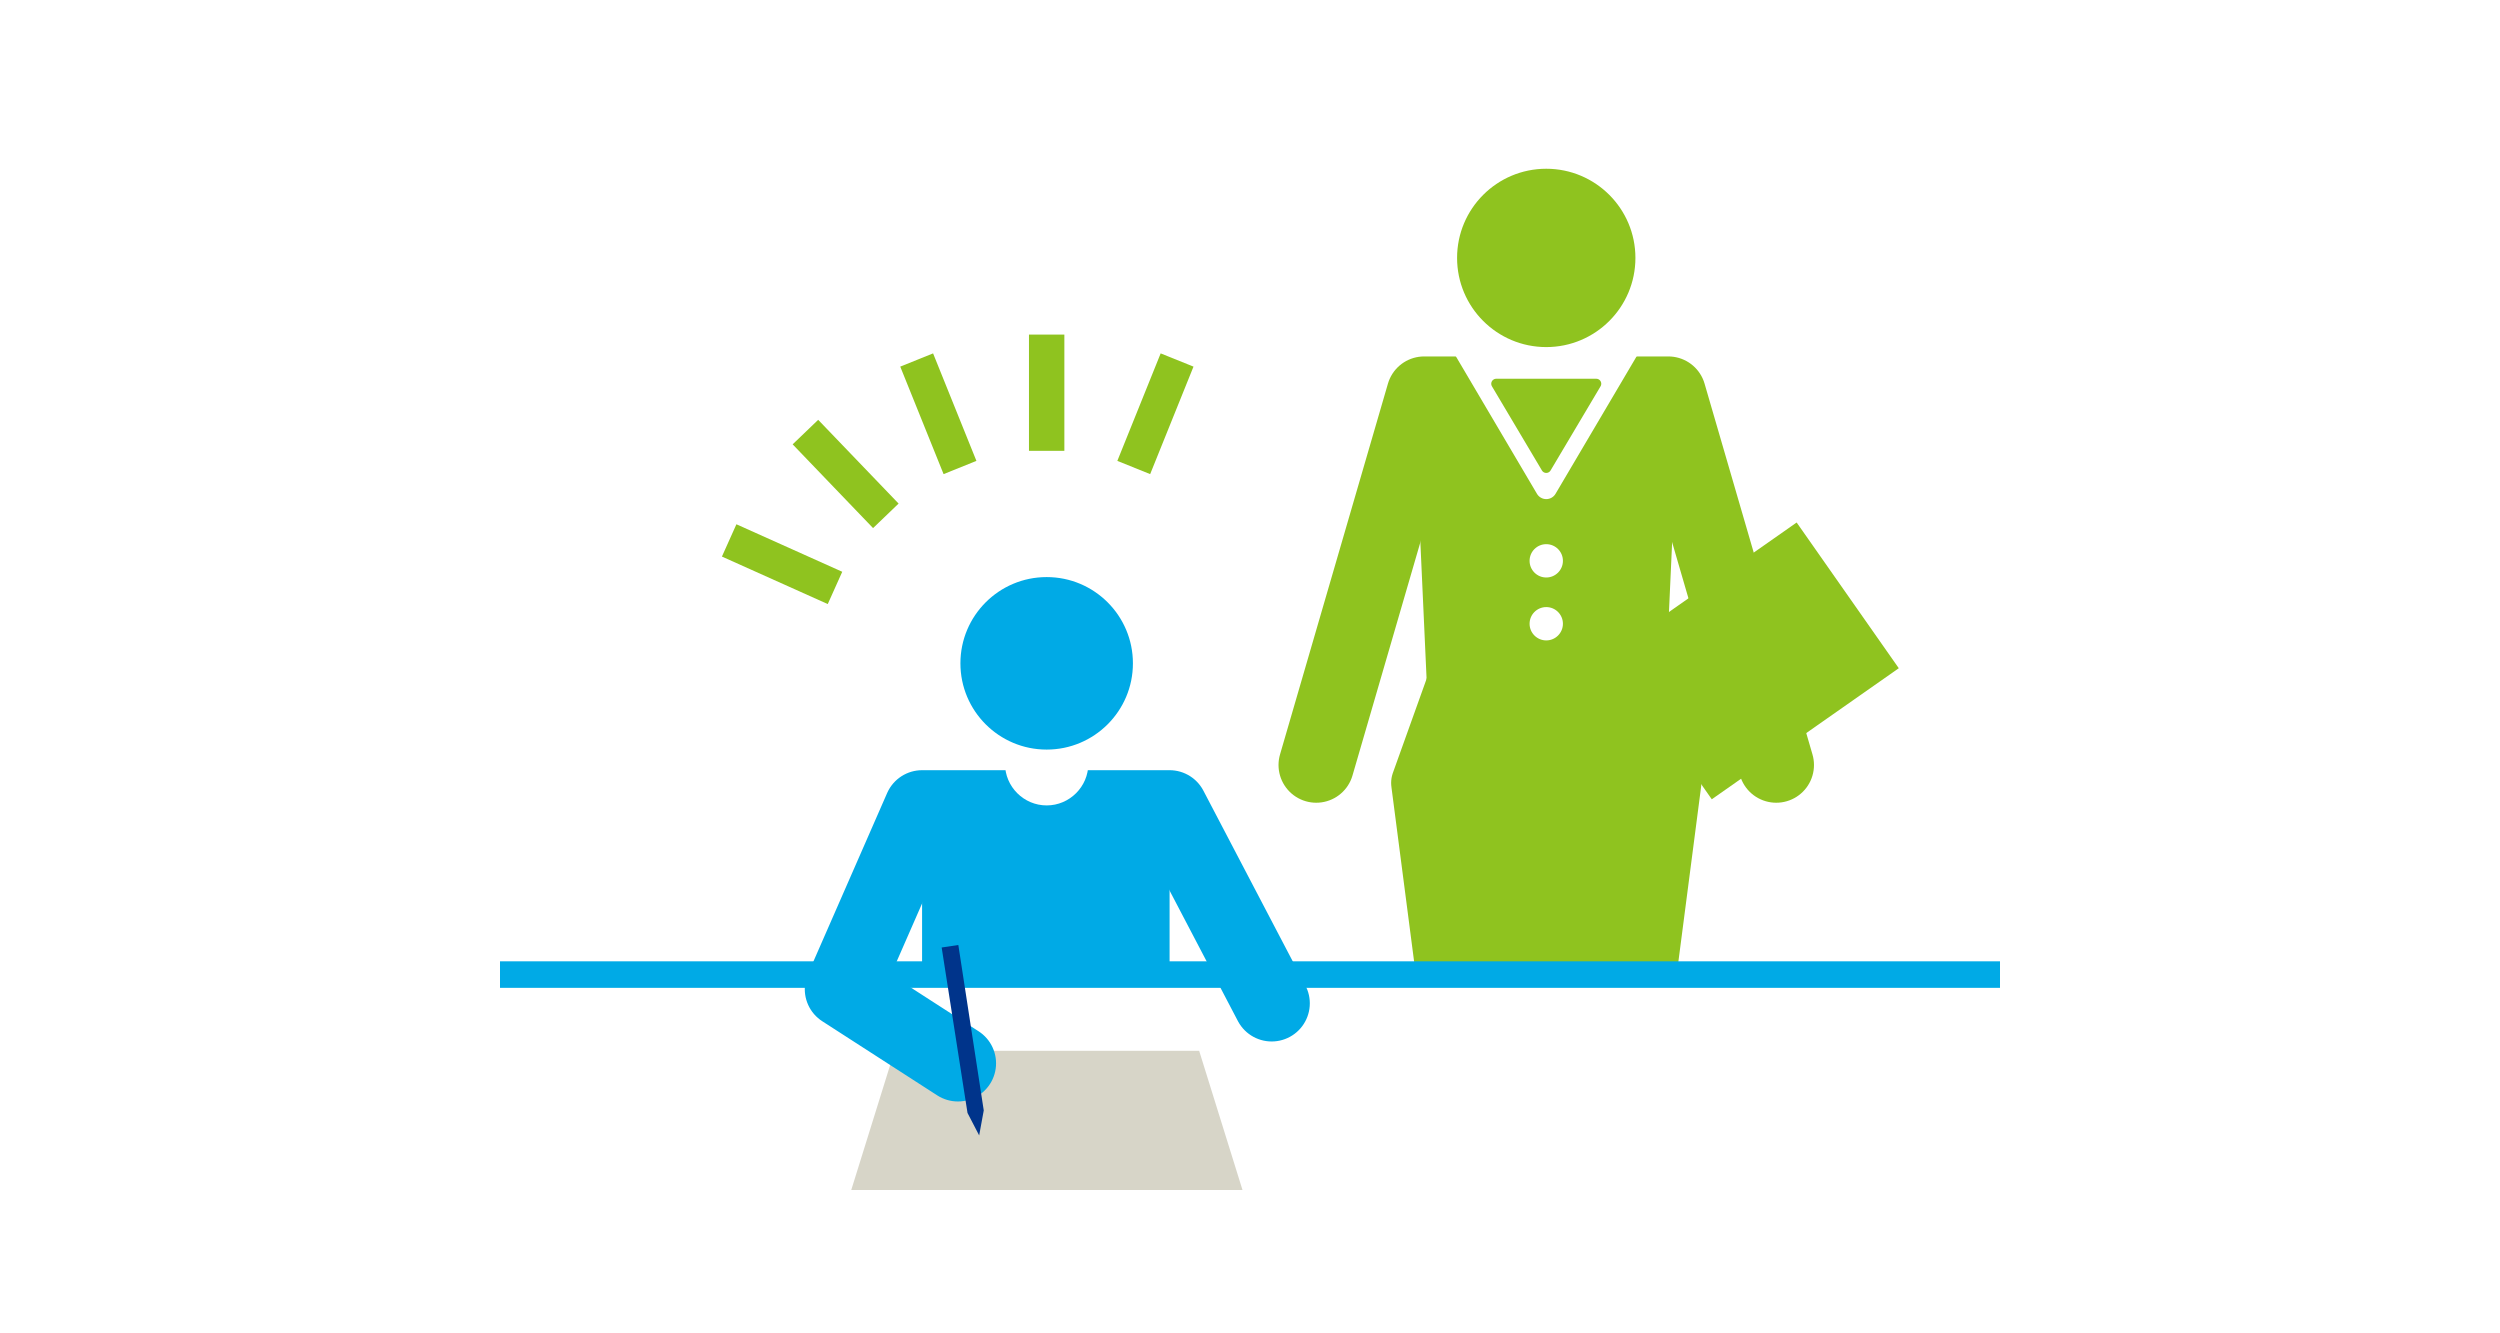 <?xml version="1.0" encoding="utf-8"?>
<!-- Generator: Adobe Illustrator 24.3.0, SVG Export Plug-In . SVG Version: 6.00 Build 0)  -->
<svg version="1.1" id="レイヤー_1" xmlns="http://www.w3.org/2000/svg" xmlns:xlink="http://www.w3.org/1999/xlink" x="0px"
	 y="0px" viewBox="0 0 600 320" style="enable-background:new 0 0 600 320;" xml:space="preserve">
<style type="text/css">
	.st0{fill:#FFFFFF;}
	.st1{fill:none;stroke:#8FC31F;stroke-width:8.494;stroke-miterlimit:10;}
	.st2{clip-path:url(#SVGID_2_);}
	.st3{fill:#8FC31F;stroke:#8FC31F;stroke-width:14.252;stroke-linecap:round;stroke-linejoin:round;stroke-miterlimit:10;}
	.st4{fill:none;stroke:#8FC31F;stroke-width:18.111;stroke-linecap:round;stroke-linejoin:round;stroke-miterlimit:10;}
	.st5{fill:#FFFFFF;stroke:#FFFFFF;stroke-width:5.175;stroke-linecap:round;stroke-linejoin:round;stroke-miterlimit:10;}
	.st6{fill:#8FC31F;stroke:#8FC31F;stroke-width:2.406;stroke-linecap:round;stroke-linejoin:round;stroke-miterlimit:10;}
	.st7{fill:#8FC31F;}
	.st8{fill:#D7D5C8;}
	.st9{fill:none;stroke:#00AAE6;stroke-width:6.366;stroke-miterlimit:10;}
	.st10{fill:#00AAE6;}
	.st11{fill:none;stroke:#00AAE6;stroke-width:18.309;stroke-linecap:round;stroke-linejoin:round;stroke-miterlimit:10;}
	.st12{fill:#00348B;}
</style>
<rect class="st0" width="600" height="320"/>
<g>
	<line class="st1" x1="251.2" y1="80.3" x2="251.2" y2="108.2"/>
	<line class="st1" x1="220" y1="86.4" x2="230.4" y2="112.2"/>
	<line class="st1" x1="193.3" y1="103.7" x2="212.6" y2="123.8"/>
	<line class="st1" x1="175" y1="129.7" x2="200.4" y2="141.1"/>
	<line class="st1" x1="282.5" y1="86.4" x2="272.1" y2="112.2"/>
</g>
<polygon class="st0" points="292.6,281.5 209.4,281.5 218.6,241.6 283.4,241.6 "/>
<g>
	<defs>
		<rect id="SVGID_1_" x="294.5" y="31.1" width="161.1" height="202.8"/>
	</defs>
	<clipPath id="SVGID_2_">
		<use xlink:href="#SVGID_1_"  style="overflow:visible;"/>
	</clipPath>
	<g class="st2">
		<g>
			<polygon class="st3" points="392.6,163.9 349.6,163.9 341,187.9 347.2,235.6 395,235.6 401.2,187.9 			"/>
			<polygon class="st3" points="392.6,164.8 349.6,164.8 346.4,94.6 395.8,94.6 			"/>
			<polyline class="st4" points="315.9,183.6 341.8,94.6 400.4,94.6 426.3,183.6 			"/>
			<polygon class="st5" points="351.1,83.3 371.1,117.2 391.1,83.3 			"/>
			<polygon class="st6" points="359.1,92.1 371.1,112.3 383.1,92.1 370.3,92.1 			"/>
			<circle class="st7" cx="371.1" cy="61.9" r="21.4"/>
			<circle class="st0" cx="371.1" cy="134.6" r="4"/>
			<circle class="st0" cx="371.1" cy="149.7" r="4"/>
		</g>
		
			<rect x="393.6" y="137.5" transform="matrix(0.819 -0.574 0.574 0.819 -14.967 270.169)" class="st7" width="54.8" height="42.7"/>
	</g>
</g>
<polygon class="st8" points="298.2,285.6 204.3,285.6 214.7,252.2 287.8,252.2 "/>
<line class="st9" x1="120" y1="233.9" x2="480" y2="233.9"/>
<g>
	<circle class="st10" cx="251.2" cy="159.2" r="20.7"/>
	<rect x="221.3" y="194" class="st10" width="59.4" height="39.9"/>
	<polyline class="st11" points="305.2,240.8 280.7,194 221.3,194 202.3,237.4 229.9,255.2 	"/>
	<path class="st0" d="M251.2,193.3c5.5,0,10-4.5,10-10h-20C241.2,188.8,245.7,193.3,251.2,193.3z"/>
</g>
<polygon class="st12" points="230,226.8 236.1,266.5 235,272.5 232.2,267.1 226,227.4 "/>
</svg>
